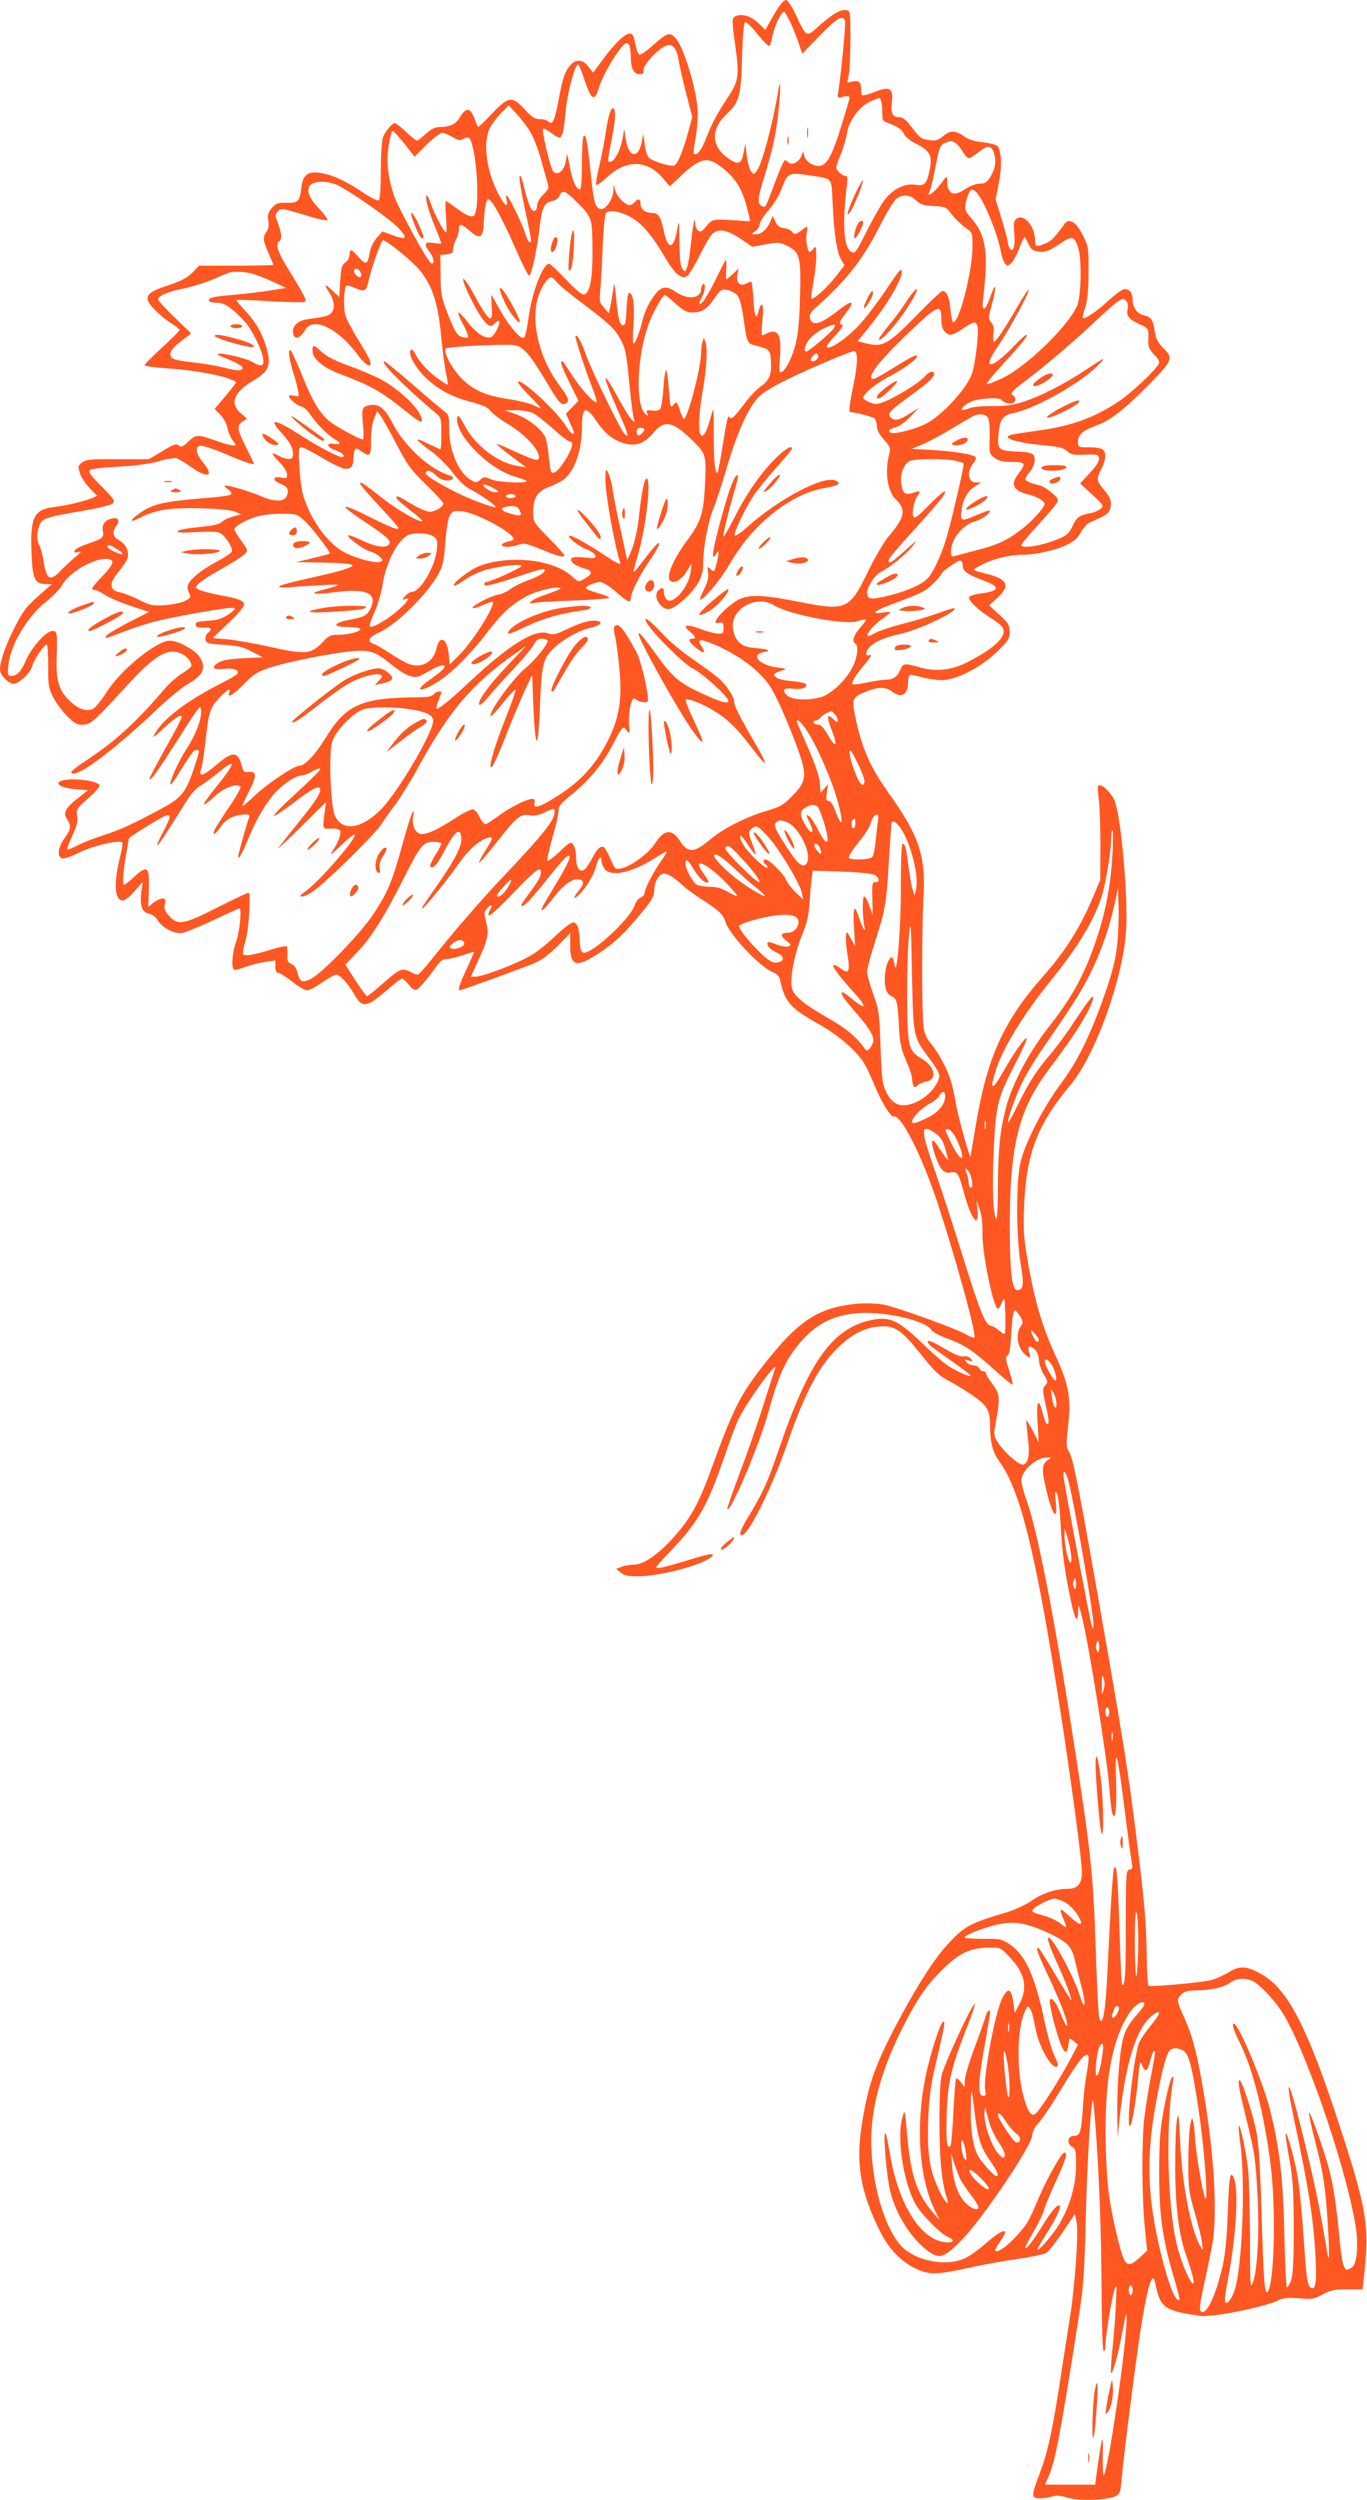 <?xml version="1.0" standalone="no"?>
<!DOCTYPE svg PUBLIC "-//W3C//DTD SVG 20010904//EN"
 "http://www.w3.org/TR/2001/REC-SVG-20010904/DTD/svg10.dtd">
<svg version="1.0" xmlns="http://www.w3.org/2000/svg"
 width="700pt" height="1280pt" viewBox="0 0 700 1280"
 preserveAspectRatio="xMidYMid meet">
<g transform="translate(0,1280) scale(0.1,-0.1)"
fill="#ff5722" stroke="none">
<path d="M3982 12756 c-15 -24 -35 -59 -45 -77 l-18 -32 -33 32 c-37 36 -81
52 -114 40 -26 -10 -26 -13 -6 -159 20 -143 15 -177 -32 -248 -63 -95 -89
-144 -118 -219 -24 -63 -49 -94 -64 -79 -2 3 1 36 9 73 7 37 12 97 12 133 -1
111 -73 347 -118 390 -28 26 -41 21 -115 -45 -28 -25 -56 -45 -64 -45 -7 0
-16 21 -22 52 -6 36 -14 54 -25 56 -24 4 -75 -43 -137 -126 l-55 -74 -24 31
c-29 37 -61 40 -91 9 -29 -32 -41 -68 -62 -181 -19 -104 -31 -130 -52 -109 -7
7 -26 12 -44 12 -25 0 -41 10 -77 50 -65 70 -82 68 -168 -22 -37 -40 -70 -70
-72 -68 -2 3 -10 23 -18 45 -20 53 -43 56 -70 10 -24 -40 -52 -55 -105 -55
-25 0 -44 -9 -73 -35 -21 -19 -42 -35 -46 -35 -4 0 -30 20 -56 45 -26 25 -52
45 -57 45 -14 0 -50 -43 -61 -73 -6 -16 -11 -93 -11 -172 0 -93 -4 -146 -11
-151 -6 -3 -41 14 -78 39 -87 60 -168 96 -228 103 -59 7 -82 -12 -90 -78 -9
-70 -17 -78 -75 -76 -45 1 -55 -3 -76 -27 -19 -23 -23 -36 -18 -65 4 -24 1
-43 -9 -56 -20 -27 -19 -45 10 -110 14 -31 25 -58 25 -60 0 -2 -86 -4 -191 -4
l-190 0 -27 -29 c-32 -34 -64 -51 -155 -80 -67 -23 -89 -42 -79 -71 8 -24 64
-79 114 -112 27 -16 48 -33 48 -37 0 -4 -40 -45 -90 -90 -49 -45 -90 -86 -90
-91 0 -4 48 -11 107 -15 161 -10 326 -43 362 -71 2 -2 -22 -33 -53 -70 l-57
-67 30 -31 c16 -17 33 -48 36 -69 4 -20 16 -48 27 -62 19 -25 19 -25 -1 -25
-11 0 -51 11 -89 25 -89 32 -99 32 -139 -7 -27 -26 -35 -29 -48 -18 -12 10
-26 6 -84 -30 l-69 -41 -160 0 c-140 1 -162 -1 -182 -17 -21 -17 -22 -21 -10
-56 7 -21 29 -55 50 -76 l38 -38 -24 -11 c-36 -16 -132 -39 -198 -47 -104 -12
-123 -53 -114 -250 5 -118 18 -144 72 -144 l31 -1 -40 -35 c-90 -78 -103 -95
-147 -180 -47 -91 -78 -179 -78 -221 0 -29 42 -73 69 -73 29 0 88 56 96 90 7
31 60 110 74 110 5 0 8 -48 8 -107 -1 -96 1 -114 23 -158 13 -27 45 -71 70
-97 39 -40 52 -48 83 -48 41 0 53 11 227 200 143 156 207 194 276 165 30 -12
54 -40 54 -63 0 -6 -22 -24 -48 -40 -26 -16 -68 -53 -92 -82 -139 -164 -249
-264 -392 -359 -83 -55 -99 -71 -70 -71 46 0 229 141 425 328 60 56 133 117
163 133 79 45 93 84 52 141 -23 33 -108 78 -148 78 -69 0 -254 -151 -325 -265
-27 -42 -58 -80 -70 -85 -36 -14 -76 1 -120 44 -53 51 -68 99 -65 215 4 136 3
141 -22 141 -31 0 -104 -81 -134 -148 -26 -61 -46 -82 -77 -82 -18 0 -19 5
-14 55 11 106 98 251 197 328 32 25 68 63 80 85 37 65 169 139 232 130 37 -5
31 -26 -26 -86 -59 -62 -65 -72 -41 -72 8 0 30 -11 50 -24 20 -14 79 -39 132
-57 l96 -32 -94 -48 c-100 -52 -136 -76 -128 -84 3 -2 37 9 76 25 39 16 113
41 164 55 104 28 390 78 416 73 11 -2 3 -12 -26 -33 -34 -23 -57 -30 -108 -33
-53 -4 -63 -7 -61 -21 3 -12 13 -15 41 -14 39 3 47 -7 22 -27 -9 -7 -15 -23
-13 -34 3 -19 12 -22 93 -27 73 -5 100 -11 145 -35 l55 -29 -100 -5 c-74 -4
-108 -10 -128 -23 -38 -25 -26 -37 31 -31 49 5 79 -6 68 -25 -4 -6 -40 -28
-79 -47 -173 -87 -298 -181 -341 -255 -18 -31 -15 -30 38 19 68 62 96 79 96
60 0 -8 -38 -81 -85 -163 -46 -82 -82 -151 -80 -153 8 -9 44 42 148 205 56 90
105 163 110 163 4 0 7 -10 7 -23 0 -46 -30 -123 -74 -190 -42 -64 -92 -175
-83 -184 3 -2 19 20 37 49 73 117 81 128 95 128 19 0 20 1 -12 -94 -39 -118
-63 -149 -152 -198 -154 -84 -222 -115 -308 -143 -48 -15 -109 -39 -136 -53
-26 -14 -49 -23 -52 -20 -3 3 8 34 25 69 24 50 29 72 25 100 -6 35 -3 39 54
90 34 29 61 59 61 66 0 17 -64 33 -137 33 -106 0 -95 -42 13 -50 l65 -5 -55
-44 c-63 -50 -74 -72 -52 -106 22 -34 20 -49 -14 -97 -33 -46 -39 -92 -13
-102 10 -4 45 8 88 29 67 34 206 67 221 52 3 -3 -1 -34 -10 -69 -35 -140 -30
-228 13 -228 10 0 38 21 60 48 l42 47 -7 -47 c-9 -72 2 -108 37 -115 18 -3 36
-17 46 -33 24 -41 87 -73 126 -66 18 3 90 33 161 66 71 33 130 60 132 60 13 0
1 -123 -16 -168 -20 -53 -27 -137 -12 -146 5 -3 32 3 59 14 28 10 74 22 102
26 l51 7 0 -32 c0 -20 5 -31 14 -31 7 0 40 -20 72 -45 31 -25 66 -45 77 -45
10 0 44 18 76 40 31 22 64 40 72 40 20 0 60 -43 94 -102 39 -69 63 -66 159 17
41 36 79 65 84 65 6 0 22 -14 35 -31 16 -21 30 -30 40 -26 14 5 60 61 110 131
12 17 28 26 45 26 15 1 52 9 82 20 30 10 56 18 57 16 1 -1 -16 -40 -37 -86
-37 -78 -47 -110 -36 -110 10 0 345 122 391 143 30 13 75 48 112 86 l63 64 0
-65 c0 -95 26 -110 109 -61 86 50 151 105 223 191 86 101 97 118 98 154 0 38
20 77 42 84 21 6 51 -11 106 -60 20 -19 69 -54 107 -78 78 -50 99 -71 110
-108 19 -63 173 -228 239 -255 25 -11 37 -23 41 -43 23 -111 51 -143 200 -226
98 -55 194 -139 231 -201 13 -23 36 -71 50 -106 34 -86 86 -170 100 -165 37
14 147 -205 227 -449 99 -304 201 -678 186 -683 -5 -2 -24 5 -41 16 -49 29
-358 141 -424 153 -33 6 -91 8 -131 5 -205 -19 -307 -86 -495 -330 -109 -141
-145 -214 -249 -499 -65 -181 -105 -256 -180 -345 -84 -99 -169 -162 -219
-162 -21 0 -51 -5 -67 -11 l-28 -11 24 -19 c18 -15 39 -19 90 -19 106 1 310
53 367 94 37 28 7 25 -102 -8 -130 -40 -174 -50 -174 -40 0 4 35 44 78 88 138
144 187 231 274 486 27 80 60 167 74 193 48 95 203 306 182 247 -3 -8 -29 -89
-58 -180 -28 -91 -83 -248 -121 -349 -38 -101 -68 -186 -65 -188 17 -18 165
331 211 499 45 161 75 235 125 307 94 132 195 191 345 199 141 7 340 -41 365
-88 5 -9 43 -29 84 -44 87 -32 129 -60 244 -164 45 -41 85 -73 87 -70 2 2 -5
34 -17 72 -19 55 -20 69 -9 76 10 5 16 41 20 119 3 62 10 112 16 113 6 0 18
-13 28 -30 17 -29 17 -32 1 -57 -22 -33 -14 -99 17 -131 29 -31 41 -31 29 1
-12 33 4 41 30 15 12 -12 20 -33 20 -52 0 -18 11 -51 24 -73 23 -37 23 -41 9
-57 -15 -16 -15 -25 0 -93 19 -85 21 -105 9 -105 -5 0 -14 22 -21 50 -23 90
-35 73 -28 -41 l6 -104 -30 59 c-17 32 -32 56 -33 55 -2 -2 2 -41 7 -87 12
-90 3 -135 -25 -140 -20 -4 -99 66 -129 115 -22 35 -22 36 -5 128 18 102 15
122 -29 179 -14 18 -25 38 -25 44 0 7 -7 12 -15 12 -9 0 -18 7 -21 15 -4 8
-16 15 -29 15 -12 0 -29 7 -36 16 -12 15 -11 16 11 9 23 -7 24 -6 11 9 -9 11
-23 15 -36 12 -14 -4 -47 10 -99 40 -73 44 -103 52 -77 20 6 -7 56 -44 111
-82 55 -38 100 -72 100 -76 0 -12 -92 31 -130 60 -19 14 -78 67 -130 117 -114
108 -156 126 -248 107 -200 -42 -321 -212 -478 -674 -53 -157 -80 -215 -155
-338 -40 -66 -49 -95 -26 -88 36 12 154 252 228 466 87 253 159 392 254 487
67 68 136 106 207 113 90 9 119 -10 234 -154 57 -72 86 -100 127 -120 28 -15
84 -48 123 -75 81 -54 94 -78 94 -168 1 -80 14 -127 50 -177 87 -121 154 -357
239 -840 71 -398 181 -1167 181 -1259 0 -60 -22 -85 -74 -85 -61 0 -134 -24
-188 -64 -27 -18 -81 -43 -120 -55 -194 -58 -220 -72 -306 -166 -66 -72 -140
-186 -235 -360 -131 -242 -169 -346 -202 -550 -35 -211 -10 -356 94 -563 45
-89 106 -151 184 -188 67 -31 104 -30 267 6 74 16 189 37 255 46 66 9 130 23
142 30 13 8 51 56 85 107 l62 92 9 -40 c11 -51 -8 -323 -33 -482 -10 -65 -35
-221 -54 -348 -40 -257 -63 -356 -106 -469 -39 -102 -39 -116 3 -116 17 0 47
4 64 9 23 7 46 5 80 -6 55 -17 201 -13 244 7 24 11 27 19 33 93 9 104 59 501
91 722 37 248 66 349 80 279 26 -130 45 -144 232 -170 62 -9 336 46 404 82 20
10 47 12 101 8 66 -6 78 -4 122 20 41 22 62 26 126 26 l77 0 6 53 c32 272 19
353 -139 832 -152 460 -250 647 -376 723 -81 48 -118 51 -176 15 -26 -16 -68
-35 -93 -41 -48 -12 -307 -35 -318 -28 -4 3 -8 73 -9 158 -3 184 -12 277 -58
643 -40 318 -67 483 -193 1200 -103 583 -126 700 -148 734 -14 22 -14 38 -3
136 16 140 3 209 -70 366 -61 132 -103 274 -136 466 -22 127 -25 167 -20 283
10 272 67 422 237 625 130 155 272 552 286 800 9 173 -26 569 -59 655 -12 32
-57 80 -76 80 -12 0 -13 -12 -6 -67 5 -38 9 -147 9 -243 l-1 -175 -38 -90
c-65 -154 -141 -275 -252 -400 -203 -230 -287 -414 -344 -747 -16 -95 -30
-175 -30 -178 -3 -16 -63 198 -75 270 -8 47 -20 101 -27 120 -18 59 -66 147
-100 186 -23 26 -34 51 -39 88 -9 64 -9 500 0 666 12 208 -23 312 -177 528
-89 124 -131 216 -162 346 -31 133 -29 143 27 168 72 32 117 34 149 9 49 -39
84 -19 84 48 0 16 4 32 8 35 5 3 31 -2 58 -10 27 -8 73 -15 102 -16 76 -1 200
62 287 145 58 56 65 66 65 102 0 34 -6 45 -52 87 l-53 49 43 39 c66 61 52 94
-48 120 -90 23 -88 20 -34 48 60 31 143 52 209 52 70 0 176 24 232 53 34 16
54 35 68 63 12 21 32 44 45 49 91 39 105 49 108 86 2 29 -4 44 -32 78 -42 50
-43 58 -16 111 23 44 26 80 8 98 -7 7 -38 12 -70 12 -57 0 -58 0 -58 28 0 36
24 58 88 81 77 28 137 74 265 202 132 132 138 145 82 199 -25 25 -36 45 -41
79 -9 63 -19 78 -54 86 -37 8 -60 39 -60 80 0 35 -15 55 -42 55 -10 0 -47 -27
-82 -59 -59 -55 -123 -98 -132 -89 -2 2 4 26 13 53 11 35 17 89 17 180 1 124
0 133 -28 188 -17 36 -38 63 -53 70 -22 10 -28 8 -44 -13 -52 -70 -65 -84 -95
-96 -47 -20 -54 -18 -54 17 0 72 -59 139 -96 108 -13 -11 -15 -25 -10 -74 6
-65 -6 -103 -24 -75 -5 8 -10 22 -10 31 0 9 -14 62 -31 118 l-31 101 17 85
c16 81 14 154 -5 185 -5 8 -36 17 -73 21 -41 4 -76 14 -94 27 -50 35 -76 37
-112 6 -27 -22 -38 -26 -74 -21 -42 6 -45 8 -105 87 -14 17 -33 30 -46 30 -36
0 -45 17 -39 74 8 74 -9 86 -83 57 -70 -26 -74 -26 -74 3 0 44 -9 56 -41 49
l-30 -6 8 44 c4 24 8 107 8 184 0 136 -1 140 -22 143 -30 4 -68 -18 -137 -79
-68 -62 -65 -63 -123 59 -19 42 -40 72 -49 72 -8 0 -27 -20 -42 -44z m59 -58
c13 -24 32 -72 45 -108 l22 -65 90 93 c89 91 117 107 129 76 5 -14 -19 -264
-34 -361 -6 -35 -6 -35 26 -28 22 5 31 3 31 -6 0 -7 -21 -77 -46 -157 -57
-182 -85 -214 -154 -179 -13 7 -27 23 -31 37 l-6 25 -11 -27 c-12 -29 -48 -46
-65 -29 -6 6 -14 11 -18 11 -4 0 -24 -44 -44 -97 -54 -144 -54 -145 -67 -141
-32 11 -31 36 6 154 46 149 63 231 75 364 10 105 8 145 -4 74 -29 -174 -83
-374 -110 -409 -14 -19 -16 -19 -29 -2 -8 10 -18 46 -22 80 l-7 62 -9 -44 c-9
-55 -24 -65 -61 -43 -104 61 -115 154 -27 237 66 62 74 91 80 289 3 120 9 181
16 183 6 2 35 -26 63 -62 29 -36 56 -63 61 -60 4 3 11 24 15 48 9 50 45 127
61 127 2 0 13 -19 25 -42z m-817 -134 c3 -9 6 -33 6 -54 0 -59 15 -90 44 -90
16 0 24 5 21 13 -12 29 91 137 131 137 23 0 41 -28 48 -72 3 -24 20 -100 38
-170 l33 -127 -18 -66 c-27 -102 -57 -176 -74 -182 -20 -8 -117 23 -133 42 -7
8 -15 38 -19 67 l-7 53 -8 -42 c-14 -75 -56 -84 -75 -16 -6 21 -11 52 -12 68
-1 19 -4 11 -9 -22 -9 -62 -40 -127 -63 -131 -18 -4 -18 -5 9 135 16 84 18
129 5 138 -13 7 -28 -44 -41 -135 -6 -41 -21 -114 -32 -163 -12 -48 -18 -90
-15 -94 4 -3 29 15 56 40 97 91 204 90 284 -4 l37 -43 48 45 c103 100 143 110
213 56 81 -61 115 -120 144 -251 l6 -29 -96 6 c-100 6 -98 6 -138 -43 -15 -17
-21 -19 -33 -10 -8 7 -14 22 -14 33 0 52 -12 -1 -21 -94 -6 -56 -15 -114 -21
-128 -9 -25 -10 -25 -24 -7 -10 14 -14 53 -15 140 -1 106 -2 114 -10 68 -18
-110 -49 -116 -70 -14 -14 70 -28 92 -57 92 -37 0 -62 18 -62 45 0 28 -12 32
-30 10 -7 -8 -18 -15 -25 -15 -23 0 -65 41 -74 73 l-9 32 -1 -30 c-1 -41 -36
-95 -61 -95 -31 0 -40 29 -55 182 -18 169 -24 200 -36 192 -5 -3 -9 -66 -9
-140 0 -80 -4 -134 -10 -134 -20 0 -42 51 -54 127 -8 43 -14 64 -15 46 -2 -65
-39 -109 -68 -81 -12 13 -52 172 -53 211 0 14 7 12 42 -13 38 -28 44 -29 54
-15 7 9 15 60 19 113 7 93 48 252 65 252 4 0 20 -38 35 -85 32 -96 50 -107 70
-39 23 79 119 234 145 234 4 0 11 -7 14 -16z m1293 -315 c1 -24 2 -50 2 -57 1
-7 13 -17 29 -22 50 -19 70 -32 81 -56 5 -13 33 -35 60 -49 73 -36 86 -61 72
-132 -15 -75 -25 -86 -74 -79 -55 9 -117 -23 -161 -82 -18 -26 -59 -98 -90
-160 -51 -102 -58 -112 -76 -102 -40 21 -48 143 -23 343 4 37 3 47 -9 47 -8 0
-23 9 -33 20 -18 20 -18 22 9 86 14 36 29 86 33 111 8 61 58 131 113 160 24
13 49 22 54 20 6 -2 12 -24 13 -48z m-1800 -127 c15 -25 38 -84 51 -131 13
-47 29 -102 34 -121 10 -33 9 -38 -21 -67 -19 -19 -31 -42 -31 -57 0 -15 -6
-26 -14 -26 -16 0 -29 30 -50 113 -8 33 -17 62 -20 65 -12 12 -5 -42 24 -178
33 -155 34 -160 22 -160 -5 0 -15 19 -22 43 -14 48 -87 197 -96 197 -3 0 -3
-11 0 -25 10 -40 -9 -29 -37 23 -64 118 -85 259 -52 340 9 20 35 56 58 80 l42
43 43 -47 c24 -26 55 -67 69 -92z m-646 -58 l52 -66 61 61 c34 34 70 61 80 61
10 0 34 -10 54 -22 28 -17 38 -19 54 -9 10 6 23 9 28 6 37 -23 61 -345 30
-395 -10 -17 -42 -5 -95 36 -25 19 -48 34 -52 34 -3 0 -3 -36 1 -80 3 -44 4
-80 1 -80 -11 0 -53 78 -76 140 -19 52 -25 60 -27 39 -2 -15 15 -73 37 -129
23 -56 41 -104 41 -106 0 -2 -18 -1 -40 2 -46 8 -52 -5 -20 -46 22 -28 27 -64
8 -58 -17 6 -173 290 -192 351 -31 98 -39 176 -25 255 6 39 15 72 20 72 4 0
31 -30 60 -66z m2819 6 c10 -5 27 -25 39 -45 11 -19 25 -35 32 -35 6 0 28 14
49 30 49 39 66 38 80 -5 13 -41 7 -78 -20 -123 -16 -25 -26 -32 -52 -32 -20 0
-51 -12 -77 -29 -60 -40 -91 -24 -91 46 0 24 -2 24 -30 -15 -33 -46 -80 -79
-61 -44 6 11 20 66 30 121 22 114 25 119 55 131 28 11 25 11 46 0z m-730 -170
c106 -17 97 -5 104 -148 8 -157 21 -242 43 -281 l17 -29 -44 -58 c-46 -58
-116 -121 -125 -113 -3 3 2 40 10 83 8 43 15 103 15 134 -1 50 -2 55 -14 40
-7 -10 -16 -18 -19 -18 -13 0 -23 66 -16 98 8 38 7 38 -31 10 -27 -20 -31 -20
-43 -6 -6 9 -25 18 -42 20 -22 2 -34 11 -44 33 l-15 30 -10 -27 c-17 -41 -47
-68 -75 -67 l-26 0 23 16 c12 8 22 24 22 35 0 11 20 42 44 70 25 27 54 74 66
106 34 91 36 91 160 72z m-2423 -52 c88 -48 270 -177 307 -219 46 -50 37 -59
-35 -33 l-51 19 -29 -33 c-16 -18 -31 -49 -35 -71 -11 -66 -20 -71 -57 -28
-37 43 -47 46 -47 13 0 -14 -9 -32 -22 -40 -18 -13 -22 -28 -26 -96 l-5 -81
-31 30 c-43 41 -51 39 -21 -5 28 -42 32 -85 10 -108 -15 -14 -30 -18 -119 -30
-46 -6 -76 -31 -76 -62 0 -45 35 -42 62 6 41 72 170 10 274 -132 38 -51 71
-66 59 -25 -4 12 -32 61 -62 110 -30 48 -59 104 -65 124 -10 38 -7 137 5 150
4 3 24 -2 46 -12 46 -20 57 -16 66 28 15 71 67 217 76 217 19 0 153 -109 188
-153 67 -83 95 -172 111 -348 6 -63 16 -142 23 -176 8 -35 12 -63 10 -63 -3 0
-24 13 -47 29 -48 33 -102 91 -118 127 -13 27 -28 32 -28 9 0 -30 39 -91 82
-131 65 -60 131 -95 227 -121 65 -17 91 -29 104 -48 11 -14 49 -43 85 -64 87
-51 162 -131 162 -172 0 -23 -22 -17 -129 32 -46 22 -86 38 -88 36 -1 -2 32
-30 74 -62 l78 -58 -43 7 c-100 15 -217 104 -269 201 -29 56 -43 69 -43 38 1
-92 171 -259 297 -293 26 -7 52 -17 58 -21 17 -16 -141 -10 -180 7 -34 14 -39
14 -56 -2 -17 -15 -22 -16 -45 -3 -64 34 -114 150 -114 263 0 65 -3 75 -22 88
-13 9 -85 70 -162 137 -76 66 -142 121 -148 121 -26 0 100 -127 260 -262 31
-25 32 -29 32 -107 0 -45 -2 -81 -5 -81 -3 0 -33 14 -68 31 -73 37 -63 19 27
-46 33 -25 81 -73 106 -107 32 -43 61 -69 95 -87 54 -28 128 -81 122 -88 -3
-2 -42 10 -88 27 -101 37 -269 128 -269 147 0 21 27 15 54 -12 16 -16 36 -25
56 -25 32 0 41 17 13 26 -102 30 -231 148 -294 269 -40 77 -71 101 -119 90
-37 -8 -39 -16 -31 -103 4 -39 3 -72 -1 -72 -14 0 -110 51 -155 82 -59 40 -97
100 -154 241 -27 67 -54 126 -59 131 -17 17 -12 -34 11 -109 12 -39 24 -83 26
-99 5 -27 4 -28 -21 -22 -14 3 -26 3 -26 -2 0 -14 43 -50 65 -54 10 -2 30 -19
42 -38 30 -46 91 -107 126 -128 36 -21 34 -30 -4 -24 -43 6 -34 -19 11 -34 34
-11 53 -34 30 -34 -18 0 -125 56 -202 106 -136 88 -178 97 -111 23 48 -53 63
-79 63 -113 0 -20 -5 -26 -22 -26 -13 1 -34 7 -48 15 -44 25 -45 16 -2 -28 25
-25 42 -52 42 -66 0 -20 -4 -22 -29 -16 -43 9 -49 -13 -8 -30 40 -16 48 -31
36 -62 -12 -34 -63 -34 -138 -1 -52 23 -174 58 -180 52 -3 -3 5 -12 18 -20 14
-10 19 -20 13 -26 -5 -5 -65 -13 -133 -18 -212 -17 -269 -30 -339 -81 -55 -40
-45 -47 18 -14 27 14 80 31 117 36 87 14 320 7 360 -11 l30 -13 -41 -11 c-22
-6 -48 -18 -57 -27 -9 -10 -42 -19 -79 -23 -115 -12 -148 -18 -148 -28 0 -5
39 -6 98 -2 66 4 105 3 119 -5 27 -14 67 -77 60 -95 -3 -8 -42 -33 -87 -57
-82 -44 -140 -96 -140 -125 0 -8 5 -24 10 -34 9 -16 5 -22 -22 -36 -18 -10
-65 -19 -103 -22 -64 -4 -77 -1 -133 27 -34 17 -79 35 -100 39 -53 11 -55 45
-6 103 20 24 40 55 46 68 12 33 -5 73 -42 95 -33 19 -38 41 -14 74 20 29 9 45
-25 37 -35 -8 -51 -32 -44 -65 6 -32 0 -37 -81 -65 -33 -11 -62 -26 -64 -34
-3 -9 2 -11 19 -7 19 5 16 0 -16 -26 -22 -18 -57 -51 -78 -73 -50 -52 -68 -42
-83 46 -5 35 -16 74 -22 86 -15 27 -15 61 -1 101 13 38 30 44 218 76 84 14
149 30 158 39 13 13 6 23 -57 87 -54 53 -69 75 -61 83 7 7 69 14 149 18 90 5
161 15 207 28 38 12 79 18 90 15 11 -4 44 -24 74 -45 85 -61 120 -48 61 23
-38 46 -43 82 -14 86 12 2 65 -16 119 -38 99 -43 155 -62 155 -54 0 2 -18 40
-40 84 -46 91 -49 112 -18 132 l22 15 -32 28 c-58 51 -34 109 69 169 70 42 85
72 70 140 -18 80 -56 152 -112 211 -29 31 -50 57 -48 59 2 2 77 0 167 -6 90
-5 170 -7 179 -4 16 7 11 18 -85 175 -50 81 -63 123 -42 136 15 9 12 43 -7 93
-15 40 -15 44 0 60 18 18 14 18 169 -28 43 -13 81 -21 84 -17 4 4 -16 31 -44
61 -56 59 -69 105 -34 125 30 18 95 12 139 -11z m3265 -35 c39 -44 108 -214
124 -305 3 -20 12 -45 19 -55 13 -17 14 -17 33 0 11 10 30 45 42 78 13 33 25
58 27 55 3 -2 12 -19 21 -38 14 -28 23 -34 56 -36 31 -3 49 4 99 37 67 46 78
44 98 -17 19 -55 16 -247 -5 -296 -44 -104 -258 -312 -383 -372 -41 -20 -77
-33 -80 -30 -3 3 30 44 73 91 105 115 138 155 131 161 -3 3 -32 -23 -65 -58
-119 -124 -168 -124 -82 -1 57 83 165 281 157 289 -2 3 -26 -32 -52 -78 -63
-110 -115 -188 -125 -188 -4 0 -6 18 -3 40 4 30 1 45 -11 59 -17 18 -16 23 4
96 21 75 21 116 0 59 -24 -67 -33 -84 -42 -84 -6 0 -8 19 -4 48 28 234 16 326
-55 408 -36 42 -40 51 -34 83 8 41 22 71 34 71 4 0 15 -8 23 -17z m-2052 -44
c83 -83 82 -82 84 -242 1 -150 -12 -223 -41 -234 -12 -5 -39 18 -94 75 -42 45
-82 82 -88 82 -29 0 -83 -136 -101 -255 -16 -106 -21 -125 -32 -125 -20 0 -79
72 -119 146 -23 41 -42 74 -43 74 -1 0 0 -27 2 -60 7 -96 -14 -80 -98 75 -24
43 -46 73 -48 66 -6 -17 71 -171 104 -211 30 -34 36 -36 59 -14 9 9 18 14 21
11 9 -9 -24 -77 -41 -83 -28 -11 -76 19 -117 73 -22 29 -45 53 -50 53 -5 0 5
-27 23 -60 18 -33 29 -63 25 -67 -3 -4 -19 -2 -33 3 -23 8 -34 26 -67 109 -36
93 -39 108 -40 205 l-1 105 33 3 c25 3 32 8 32 25 0 12 7 35 15 51 8 15 15 39
15 52 0 32 12 30 54 -7 53 -46 70 -37 73 36 4 81 12 125 23 125 18 0 69 -92
137 -247 37 -84 70 -150 74 -145 13 14 39 137 50 232 13 116 25 143 64 150 18
3 34 14 40 28 14 32 28 28 85 -29z m1741 5 c22 -21 38 -26 90 -29 52 -2 66 -7
79 -25 20 -30 62 -71 94 -93 24 -16 26 -24 26 -86 0 -127 -67 -391 -99 -391
-4 0 -11 30 -14 66 -6 65 -19 94 -41 94 -6 0 -65 -55 -131 -123 -143 -147
-174 -165 -251 -147 l-53 13 50 61 c100 122 183 261 177 299 -2 17 -21 -6 -79
-94 -42 -63 -106 -147 -142 -186 -65 -68 -149 -125 -163 -110 -4 4 14 30 42
58 30 32 44 53 37 56 -19 7 -16 16 17 58 53 67 36 74 -37 16 -92 -72 -135 -84
-146 -39 -4 15 4 29 29 52 167 149 246 252 342 443 28 56 62 109 74 117 33 23
68 20 99 -10z m-1476 -78 c62 -29 117 -89 185 -205 54 -92 88 -123 118 -105 9
5 37 51 62 101 25 50 54 101 64 112 30 33 75 27 146 -20 l62 -42 68 12 c61 11
73 11 106 -5 70 -33 76 -55 71 -259 -5 -186 -17 -257 -58 -342 -11 -22 -27
-44 -36 -47 -14 -6 -15 3 -9 79 10 116 -12 148 -76 114 -20 -11 -21 -10 -14
70 5 51 4 81 -3 81 -5 0 -12 -13 -16 -30 -12 -54 -22 -32 -27 55 -2 47 -7 87
-10 91 -3 3 -15 0 -26 -7 -31 -19 -55 4 -46 45 l6 31 -29 -27 c-16 -16 -31
-28 -34 -28 -2 0 -2 24 0 52 1 29 0 51 -3 47 -3 -3 -27 -50 -54 -105 -27 -55
-57 -105 -66 -113 -20 -16 -20 -4 -1 29 16 29 20 74 5 65 -5 -3 -10 -14 -10
-24 0 -49 -65 -58 -127 -17 -31 21 -49 27 -68 22 -34 -9 -88 -94 -105 -166
-15 -63 -37 -120 -47 -120 -3 0 -3 47 1 104 6 101 -2 156 -23 156 -6 0 -11
-37 -13 -82 -2 -64 -6 -83 -17 -83 -18 0 -27 35 -37 150 -5 50 -10 74 -11 55
-2 -19 -9 -60 -14 -90 l-11 -54 -25 29 c-23 26 -25 34 -19 89 3 34 9 133 12
221 4 88 11 166 16 173 16 18 58 14 113 -12z m-1365 -302 c0 -18 -14 -18 -30
1 -16 19 -3 40 16 24 8 -6 14 -18 14 -25z m-549 2 c24 -7 71 -26 104 -42 l60
-28 -80 -13 c-44 -7 -128 -17 -187 -22 -58 -5 -111 -12 -117 -16 -23 -13 -10
-25 29 -25 40 0 75 -23 142 -95 36 -38 87 -140 95 -188 7 -44 -7 -48 -59 -18
-33 19 -164 48 -174 39 -2 -3 17 -13 43 -23 68 -26 97 -46 81 -56 -14 -9 -18
-8 -118 15 -36 8 -100 18 -142 22 -43 4 -85 12 -94 19 -25 18 -10 49 46 91
l49 37 -84 81 c-47 45 -85 87 -85 93 0 19 47 39 133 57 43 9 108 29 145 45 37
16 74 31 82 34 28 10 87 7 131 -7z m1552 -42 c11 -15 73 -65 136 -112 126 -94
163 -129 190 -182 25 -49 29 -70 45 -237 8 -82 18 -157 22 -168 7 -18 6 -19
-9 -6 -10 8 -43 61 -74 118 -91 166 -81 115 20 -112 35 -78 40 -109 10 -70
-27 37 -171 334 -192 398 -22 64 -45 106 -54 97 -5 -5 50 -174 91 -279 12 -30
19 -57 17 -60 -10 -9 -77 64 -123 134 -25 39 -47 72 -49 74 -2 2 -6 1 -10 -2
-3 -4 15 -50 42 -103 l47 -96 -32 -33 -32 -33 21 -47 c24 -54 24 -55 12 -55
-5 0 -20 17 -32 38 -46 75 -230 245 -246 228 -4 -4 22 -36 57 -71 36 -36 62
-65 59 -65 -3 0 -21 7 -38 16 -18 9 -76 23 -128 31 -122 18 -188 49 -250 117
-45 49 -84 128 -70 142 9 10 307 24 350 17 46 -7 79 -45 162 -183 65 -110 78
-125 99 -117 25 10 19 29 -25 88 -106 139 -153 326 -114 456 15 52 49 103 67
103 5 0 19 -12 31 -26z m920 -63 c13 -12 23 -48 33 -112 20 -141 19 -137 67
-149 67 -17 72 -22 75 -80 4 -67 -9 -99 -53 -129 -20 -13 -61 -57 -91 -98 -40
-54 -59 -71 -65 -62 -11 19 -15 5 -39 -146 -11 -71 -23 -131 -25 -133 -13 -14
-20 50 -20 187 0 145 -1 151 -13 105 -21 -76 -33 -104 -48 -104 -21 0 -18 102
6 240 20 118 24 210 11 244 -7 18 -8 18 -14 -5 -4 -13 -7 -39 -7 -57 0 -78
-74 -353 -90 -336 -4 5 -13 26 -20 47 -13 42 -17 44 -35 20 -11 -15 -14 -1
-20 85 -4 56 -11 100 -15 97 -4 -2 -10 -46 -13 -96 -4 -51 -11 -97 -17 -104
-5 -6 -24 -10 -41 -7 -28 4 -31 2 -25 -13 5 -15 4 -16 -9 -5 -54 45 -43 309
20 470 23 59 69 140 80 140 2 0 27 -20 55 -45 41 -36 58 -45 88 -45 46 0 73
18 113 76 29 42 34 45 63 40 17 -4 39 -15 49 -25z m1996 -35 c7 -8 9 -25 5
-40 -8 -33 7 -51 62 -76 46 -20 47 -22 44 -84 -1 -31 4 -45 30 -71 25 -26 30
-37 22 -50 -20 -36 -140 -148 -203 -190 -127 -85 -242 -126 -416 -150 -60 -8
-118 -17 -130 -20 -64 -15 13 -40 164 -55 75 -7 100 -13 118 -30 19 -18 32
-20 91 -18 64 3 69 1 72 -18 2 -14 -13 -39 -47 -75 l-50 -54 62 -57 c60 -56
61 -58 42 -73 -11 -9 -31 -18 -45 -21 -64 -12 -75 -20 -97 -65 -17 -38 -30
-50 -71 -67 -84 -36 -192 -54 -192 -32 0 5 36 49 81 97 45 49 88 99 97 112 15
23 15 25 -21 57 -20 18 -49 36 -64 39 -42 9 -73 23 -73 33 0 5 9 19 20 32 26
30 36 68 23 89 -7 12 -30 17 -84 19 -96 4 -103 10 -96 90 6 73 22 97 75 107
103 19 330 144 422 233 62 60 56 59 -45 -8 -104 -70 -231 -136 -316 -164 -60
-20 -95 -25 -165 -25 -49 1 -102 -4 -117 -10 -42 -16 -52 -13 -32 9 10 11 35
24 55 30 50 13 130 15 138 3 10 -14 40 -23 57 -17 20 8 19 31 -1 42 -13 7 -1
21 67 72 103 78 257 209 364 311 77 73 122 109 136 109 4 0 12 -6 18 -14z
m-949 -86 c0 -36 5 -55 20 -70 22 -22 36 -19 97 22 51 34 61 35 69 4 7 -29
-12 -190 -28 -237 -26 -77 -153 -216 -236 -258 -52 -27 -158 -55 -178 -47 -21
8 -10 22 23 29 16 3 48 27 73 52 l45 47 -49 -31 c-56 -35 -78 -38 -97 -15 -16
19 0 34 127 126 87 63 114 95 89 104 -9 4 -24 -6 -40 -24 -27 -32 -157 -112
-216 -132 -30 -11 -42 -10 -68 1 -17 8 -31 17 -31 21 0 22 63 74 140 114 87
46 159 104 129 104 -8 0 -57 -27 -109 -60 -52 -33 -100 -60 -107 -60 -40 0 17
78 153 211 176 169 194 179 194 99z m-550 -50 c-11 -20 -129 -120 -142 -120
-12 0 -9 22 5 47 15 27 56 59 99 78 44 19 51 18 38 -5z m101 -288 c-20 -95
-26 -142 -17 -142 23 0 112 -23 123 -31 7 -6 13 -24 13 -40 0 -19 12 -43 36
-69 30 -33 35 -45 29 -68 -26 -100 -12 -198 36 -243 51 -48 41 -91 -43 -188
-21 -25 -68 -104 -103 -177 -96 -197 -111 -203 -355 -155 -174 35 -243 38
-298 16 -38 -16 -106 -75 -124 -108 -8 -16 -6 -18 14 -15 20 3 23 -1 23 -27 0
-27 -3 -30 -30 -29 -16 1 -58 12 -92 25 -68 26 -93 19 -50 -15 30 -24 34 -36
12 -36 -23 0 -18 -16 16 -44 39 -33 56 -33 35 -1 -25 38 -20 45 24 30 95 -33
206 -101 265 -160 52 -51 69 -79 118 -186 31 -70 71 -169 88 -220 42 -122 37
-151 -34 -224 -45 -46 -62 -56 -127 -75 -108 -31 -226 -91 -295 -149 -78 -67
-113 -69 -150 -11 -43 69 -83 66 -130 -7 -33 -52 -124 -119 -174 -129 -30 -6
-32 -4 -52 42 -12 27 -26 54 -31 61 -16 20 -38 3 -63 -46 -13 -26 -31 -53 -39
-60 -26 -22 -46 4 -46 58 0 26 -6 56 -14 66 -13 18 -17 16 -70 -35 -31 -29
-59 -50 -63 -47 -3 4 8 56 25 116 18 60 32 123 32 140 0 25 12 39 73 88 87 72
153 152 203 247 51 99 54 102 73 77 15 -20 16 -18 12 36 -1 31 2 74 9 96 9 33
14 37 26 26 9 -7 27 -13 40 -14 24 -1 25 1 19 47 -9 66 -39 179 -56 210 -69
126 -96 157 -114 128 -3 -5 -1 -27 4 -47 6 -21 16 -96 23 -168 14 -156 -1
-248 -56 -360 -69 -138 -147 -222 -288 -307 -70 -43 -99 -49 -91 -18 4 14 0
20 -11 20 -28 0 -120 -46 -176 -89 -30 -22 -59 -41 -65 -41 -6 0 -19 16 -28
35 -9 20 -24 38 -32 41 -9 4 -48 -15 -93 -44 -83 -55 -140 -82 -171 -82 -32 0
-53 41 -46 87 12 74 -13 10 -54 -139 -51 -187 -76 -247 -147 -355 -63 -98
-267 -308 -323 -335 -44 -21 -56 -15 -67 30 -6 24 -17 41 -32 47 -19 8 -23 17
-20 47 1 20 -1 40 -4 43 -3 4 -43 -5 -88 -19 -44 -14 -94 -26 -111 -26 -32 0
-32 -2 -8 90 14 55 24 230 12 230 -5 0 -77 -34 -158 -75 -175 -89 -204 -94
-248 -45 -23 25 -28 39 -23 61 4 24 2 29 -13 29 -10 0 -30 -10 -45 -21 l-27
-22 3 94 c4 113 -7 122 -75 60 -24 -23 -47 -41 -51 -41 -10 0 -7 60 9 150 8
47 15 86 15 88 0 6 167 110 188 116 31 10 28 -6 -13 -83 -19 -36 -33 -67 -30
-69 4 -4 42 54 156 236 19 30 48 61 64 69 17 9 56 38 88 64 101 84 97 57 -10
-75 -35 -43 -62 -81 -59 -84 3 -3 27 15 54 40 48 45 114 70 133 51 5 -5 -22
-53 -60 -108 -37 -55 -71 -108 -74 -117 -11 -30 7 -19 35 22 27 39 71 60 127
60 18 0 22 -4 16 -17 -12 -31 -55 -185 -55 -196 0 -23 19 10 51 88 40 96 78
163 127 224 41 50 115 101 146 101 12 0 36 9 55 21 18 11 36 17 40 14 5 -6
-16 -27 -173 -173 -37 -35 -66 -66 -63 -69 3 -2 45 25 94 62 92 71 129 92 139
82 15 -15 -12 -60 -106 -176 -56 -69 -104 -130 -107 -135 -3 -6 51 45 121 114
l126 125 -7 -50 c-12 -91 -13 -90 31 -87 24 2 42 -2 47 -9 9 -15 -10 -65 -42
-112 -14 -20 4 -7 44 32 37 36 69 62 73 58 15 -14 -177 -236 -250 -289 -30
-22 -35 -28 -19 -28 11 0 40 14 63 32 64 45 317 295 342 337 12 20 45 66 73
103 27 37 79 120 114 185 159 291 276 430 496 585 l60 42 -97 -102 c-95 -100
-157 -186 -143 -200 4 -4 23 13 44 38 20 25 76 88 126 140 49 53 98 110 107
128 12 23 24 32 42 32 14 0 27 -4 30 -9 8 -12 -63 -101 -114 -142 -63 -52
-192 -230 -177 -245 3 -3 33 29 66 72 34 42 61 69 61 61 0 -9 -23 -74 -51
-144 -51 -128 -85 -240 -76 -250 8 -7 29 37 90 192 31 77 71 172 89 210 l33
70 6 -155 c10 -232 24 -242 33 -25 9 231 16 262 68 313 45 45 135 96 188 107
19 4 41 12 49 18 11 10 9 13 -10 18 -32 7 -80 -6 -158 -43 -54 -26 -69 -30
-92 -21 -68 26 -200 -56 -409 -252 -96 -90 -158 -140 -165 -133 -3 3 2 21 10
41 8 20 15 39 15 42 0 11 -28 4 -40 -10 -9 -11 -33 -15 -84 -15 -285 -2 -364
-37 -468 -207 -53 -86 -106 -143 -134 -143 -28 0 -163 -91 -227 -151 -34 -32
-63 -57 -65 -55 -2 2 13 36 33 75 41 78 40 103 -1 99 -24 -3 -29 2 -36 32 -19
73 -48 75 -124 9 -75 -64 -102 -72 -83 -22 5 13 15 82 23 153 16 141 22 157
74 213 38 39 55 47 46 22 -13 -32 21 -13 77 45 52 52 69 62 137 84 88 28 302
71 404 81 98 10 128 1 203 -60 82 -66 124 -83 162 -62 16 8 46 24 67 36 41 22
65 19 45 -5 -7 -8 -39 -34 -72 -57 -70 -49 -55 -64 21 -22 74 40 175 137 264
251 90 118 134 158 219 204 53 28 169 54 169 37 0 -3 -29 -15 -64 -27 -34 -11
-72 -27 -82 -36 -18 -14 -16 -15 21 -9 22 3 115 8 208 11 92 4 167 10 167 14
0 4 -27 15 -60 24 -33 9 -60 21 -60 25 0 11 47 31 74 31 13 0 47 -21 80 -50
61 -54 76 -60 76 -32 0 25 43 113 88 179 50 74 65 103 54 103 -5 0 -35 -34
-67 -76 -31 -42 -58 -74 -60 -72 -2 2 7 39 20 81 42 139 72 397 46 397 -12 0
-26 -73 -40 -202 -6 -55 -21 -124 -35 -160 -14 -35 -25 -58 -25 -53 -1 6 -15
70 -31 144 -17 73 -35 165 -41 204 -6 40 -17 83 -25 97 -12 23 -13 21 -14 -35
0 -72 44 -323 76 -428 4 -11 -22 2 -78 39 -86 58 -177 108 -184 101 -9 -8 55
-58 91 -70 22 -8 41 -22 43 -31 3 -15 -3 -16 -56 -10 -64 7 -83 -3 -57 -30 9
-8 34 -20 56 -26 46 -13 46 -27 2 -53 -31 -18 -31 -18 -60 9 -93 88 -314 115
-474 58 -50 -18 -146 -91 -134 -102 3 -3 29 11 57 31 29 20 79 43 111 51 81
21 177 31 177 18 0 -9 -160 -82 -181 -82 -5 0 -9 -5 -9 -11 0 -14 40 -5 183
43 65 22 121 38 124 34 12 -12 -20 -34 -80 -56 -34 -12 -77 -33 -95 -47 -18
-13 -46 -26 -63 -28 -34 -5 -129 -54 -129 -67 0 -4 17 -1 38 8 73 32 75 31 58
-9 -26 -62 -113 -190 -164 -240 l-49 -49 -5 51 c-8 84 -47 103 -63 31 -16 -72
-80 -105 -148 -77 -20 9 -62 33 -94 55 -32 21 -68 42 -80 46 -37 12 -26 33 30
59 91 42 246 196 303 300 22 42 28 68 34 157 4 58 14 119 21 136 13 26 19 29
59 27 69 -3 270 -110 270 -143 0 -4 -13 -10 -30 -13 -16 -4 -30 -11 -30 -17 0
-13 46 -13 85 1 27 10 42 7 120 -25 88 -36 115 -42 115 -29 0 4 -36 44 -80 89
-77 78 -80 83 -80 128 0 76 20 109 76 131 27 10 61 27 76 37 59 41 98 150 98
274 0 101 20 109 73 30 43 -65 87 -100 145 -116 60 -16 103 0 149 56 57 68
101 57 208 -50 61 -61 63 -70 54 -238 -8 -131 -22 -172 -89 -263 -69 -93 -107
-178 -91 -204 16 -24 58 -4 86 42 l27 42 -5 -41 c-9 -77 -89 -172 -122 -144
-8 7 -15 23 -15 36 0 26 -10 30 -28 12 -18 -18 -14 -49 10 -75 30 -32 53 -29
108 17 71 60 110 123 110 179 0 92 22 216 51 292 17 43 46 131 65 196 55 190
110 315 165 377 20 23 72 55 156 96 106 52 282 127 333 142 24 7 24 -55 1
-170z m-181 143 c0 -16 -27 -32 -37 -21 -7 7 16 36 28 36 5 0 9 -7 9 -15z
m-1460 -290 c17 -9 62 -45 102 -80 39 -36 78 -65 85 -65 22 0 15 -33 -19 -90
-34 -55 -61 -80 -75 -67 -4 5 -10 44 -14 89 -5 55 -13 89 -26 106 -32 43 -90
84 -145 103 l-53 18 58 1 c33 0 71 -7 87 -15z m-701 -157 c57 -109 75 -133
153 -209 48 -47 88 -90 88 -97 0 -17 -41 -42 -70 -42 -15 0 -56 18 -93 40 -71
43 -77 45 -77 30 0 -5 32 -33 70 -62 39 -29 66 -54 61 -56 -17 -6 -123 56
-197 113 -99 78 -114 88 -121 82 -3 -3 40 -55 96 -114 55 -59 101 -111 101
-116 0 -12 -35 0 -134 50 -176 88 -183 77 -21 -30 78 -52 110 -78 110 -92 0
-33 -56 -31 -132 4 -36 17 -70 31 -77 31 -22 -1 68 -70 106 -82 21 -6 45 -19
54 -29 16 -17 16 -19 0 -25 -28 -11 -145 24 -199 58 -80 51 -157 162 -193 277
-8 25 -18 92 -21 149 -5 91 -4 102 11 102 9 0 58 -25 108 -55 51 -31 103 -55
118 -55 29 0 40 15 40 55 0 13 3 30 6 39 5 14 9 13 34 -4 45 -32 50 -27 50 55
0 46 6 90 16 113 l15 37 17 -22 c9 -12 46 -77 81 -145z m3031 132 c6 -11 9
-56 8 -101 -3 -79 -2 -82 25 -103 22 -16 43 -21 90 -21 70 0 73 -7 31 -62 -43
-56 -25 -87 61 -107 34 -8 75 -33 75 -45 0 -18 -68 -93 -120 -132 -76 -57
-121 -78 -225 -105 -49 -13 -100 -26 -112 -30 -20 -6 -23 -3 -23 25 0 61 60
135 123 152 35 9 84 45 74 55 -2 2 -29 -7 -61 -21 -82 -36 -90 -35 -83 20 9
61 31 102 70 125 l32 20 -27 0 c-43 0 -49 58 -11 102 8 9 12 21 9 27 -9 14
-97 29 -219 37 l-108 6 54 23 c30 12 99 49 153 82 55 33 106 63 114 66 32 11
60 6 70 -13z m-1760 -58 c0 -10 -22 -32 -32 -32 -4 0 -8 9 -8 20 0 13 7 20 20
20 11 0 20 -4 20 -8z m1593 -161 c21 -5 40 -11 42 -13 4 -4 -55 -264 -84 -366
-22 -81 -60 -168 -91 -212 -27 -37 -107 -75 -216 -101 -89 -21 -103 -18 -104
19 0 27 40 88 67 102 50 25 133 92 166 134 27 35 22 32 -37 -21 -67 -61 -86
-73 -86 -53 0 11 26 42 163 193 54 60 105 120 114 133 33 50 3 32 -68 -40 -51
-53 -75 -72 -81 -63 -10 16 0 76 18 104 20 31 18 33 -16 21 -44 -15 -58 -5
-65 45 -7 48 11 98 42 116 22 13 184 14 236 2z m-2373 -136 c17 -9 30 -18 30
-20 0 -13 -40 -3 -61 15 -29 23 -10 26 31 5z m120 -45 c0 -5 -11 -10 -25 -10
-14 0 -25 5 -25 10 0 6 11 10 25 10 14 0 25 -4 25 -10z m20 -71 c16 -30 7 -34
-45 -19 -62 17 -58 37 7 39 18 1 31 -6 38 -20z m-1106 -50 c36 -31 141 -167
135 -173 -2 -2 -42 -13 -89 -24 l-85 -20 130 -2 c72 -1 139 -5 149 -9 17 -6
16 -9 -10 -19 -39 -15 -88 -27 -222 -57 -145 -32 -175 -48 -72 -41 41 4 118 8
170 11 98 5 96 2 -12 -26 -73 -19 -37 -25 66 -11 163 22 223 -6 182 -86 -18
-34 -30 -41 -110 -56 -82 -15 -86 -36 -7 -36 33 0 62 -4 66 -9 7 -13 -59 -31
-114 -31 -37 0 -49 -5 -75 -34 -64 -67 -87 -69 -282 -26 -75 17 -169 33 -210
37 l-75 6 80 77 c45 42 81 84 81 94 0 21 -26 31 -130 50 -44 9 -90 21 -101 27
-20 10 -20 11 -3 30 10 11 63 46 119 77 55 31 108 65 118 75 17 17 17 20 -17
68 -20 27 -36 53 -36 59 0 14 46 42 104 62 32 11 81 17 133 18 78 0 84 -2 117
-31z m665 -85 c21 -15 23 -22 18 -69 -9 -87 -85 -215 -127 -215 -9 0 -25 -10
-36 -22 -17 -19 -17 -21 -1 -15 30 11 18 -10 -32 -55 -54 -49 -136 -96 -147
-85 -4 4 7 37 24 74 17 38 35 101 42 142 15 106 72 218 125 249 30 17 107 15
134 -4z m-1620 -65 c18 -11 31 -22 28 -25 -7 -8 -77 26 -77 37 0 14 12 11 49
-12z m4331 -84 c0 -29 22 -45 102 -75 92 -34 90 -55 -7 -68 -32 -4 -60 -13
-63 -20 -5 -16 50 -68 113 -107 27 -16 53 -38 59 -47 26 -43 -39 -107 -184
-180 -80 -40 -161 -48 -243 -24 -75 22 -83 21 -97 -14 -15 -35 -37 -50 -77
-50 -15 0 -57 -7 -93 -14 -36 -8 -68 -12 -73 -9 -11 6 10 41 62 103 25 30 38
51 29 47 -24 -9 -30 6 -12 32 22 31 81 58 162 75 95 20 296 115 279 132 -2 2
-40 -9 -85 -26 -44 -16 -127 -41 -184 -55 -57 -15 -118 -35 -137 -46 -18 -11
-36 -18 -38 -15 -10 9 32 58 74 87 23 16 43 32 43 35 0 2 -19 1 -42 -2 -62
-10 -40 10 45 41 156 58 177 68 216 108 23 22 41 44 41 48 0 11 82 69 97 69 7
0 13 -11 13 -25z m-966 -204 c75 -47 355 -101 423 -82 57 16 58 15 19 -31 -36
-41 -45 -71 -26 -83 18 -11 11 -70 -15 -122 -32 -64 -110 -138 -161 -152 -67
-19 -151 -14 -174 9 -29 29 -17 40 33 34 43 -5 74 6 64 23 -4 6 -36 13 -73 16
-41 3 -72 11 -82 21 -16 16 -13 19 48 38 8 2 -10 8 -40 11 -91 11 -141 66 -70
78 44 7 24 16 -49 22 -64 5 -96 33 -107 94 -19 103 116 182 210 124z m-1864
-532 c82 -13 114 -28 118 -56 7 -50 -175 -362 -266 -456 -101 -103 -203 -116
-238 -30 -21 48 -31 313 -14 373 14 54 110 154 162 169 45 13 159 13 238 0z
m2174 -25 c9 -8 16 -23 16 -31 0 -13 -5 -12 -25 7 -32 30 -33 12 -5 -61 31
-78 20 -93 -18 -26 -22 38 -38 57 -51 57 -11 0 -23 5 -26 10 -3 6 0 10 8 10 8
0 21 7 28 16 11 13 28 24 56 33 1 1 9 -6 17 -15z m-130 -104 c49 -81 119 -244
145 -340 33 -118 24 -149 -13 -47 -11 28 -24 47 -33 47 -13 0 -14 8 -9 43 l6
42 -19 -22 -19 -22 -4 52 c-3 34 -24 96 -61 180 -31 70 -57 130 -57 133 0 20
31 -12 64 -66z m282 -247 c-6 -14 -9 -15 -20 -2 -19 20 -56 125 -55 157 0 21
9 9 41 -55 24 -50 38 -89 34 -100z m-238 -125 c12 -16 38 -92 47 -141 11 -56
-10 -46 -44 21 -16 32 -36 64 -45 71 -20 17 -20 8 0 -30 27 -54 11 -69 -19
-18 -33 56 -34 73 -5 93 27 19 52 20 66 4z m-1348 -26 c0 -41 -60 -116 -265
-332 -113 -119 -248 -276 -349 -402 -42 -54 -81 -98 -87 -98 -5 0 -24 7 -41
16 -39 20 -53 14 -142 -65 -38 -33 -72 -61 -77 -61 -4 0 -30 37 -59 81 l-52
81 60 62 c69 70 140 182 240 381 84 167 99 185 152 185 22 0 40 -4 40 -9 0 -5
-14 -33 -32 -60 -17 -28 -28 -54 -25 -57 15 -15 37 10 76 86 54 102 83 120 83
48 0 -38 -44 -118 -132 -243 -66 -94 -73 -105 -66 -105 9 0 141 163 184 227
45 66 100 117 144 132 37 13 36 3 -8 -66 -19 -30 -33 -57 -31 -60 3 -2 44 46
92 107 100 128 120 144 167 136 22 -4 46 0 73 13 51 25 55 25 55 3z m1656 -44
c-3 -18 -8 -64 -12 -103 -4 -38 -11 -76 -17 -82 -11 -15 -113 -18 -121 -4 -3
5 19 40 49 77 31 38 58 80 62 94 13 54 49 70 39 18z m-116 -13 c0 -14 -4 -25
-10 -25 -11 0 -14 33 -3 43 11 11 13 8 13 -18z m-341 1 c52 -28 110 -140 97
-192 -11 -42 -41 -30 -84 34 -74 109 -93 147 -80 160 16 16 33 15 67 -2z m591
-56 c45 -91 74 -222 61 -280 l-7 -35 -12 35 c-6 19 -15 75 -21 123 -11 89 -16
107 -30 107 -5 0 -8 -100 -8 -222 1 -198 -20 -463 -31 -403 -2 11 -5 26 -8 34
-9 27 -33 -11 -40 -61 -10 -69 2 -117 31 -128 27 -10 32 -28 39 -167 4 -73 11
-105 35 -161 17 -39 31 -79 31 -90 0 -11 3 -28 6 -37 6 -14 8 -14 23 -1 9 8
27 16 40 18 62 8 51 77 -19 118 -69 40 -74 63 -75 325 0 121 4 261 10 310 9
82 10 63 15 -200 7 -328 5 -321 90 -435 28 -37 50 -75 50 -84 0 -45 -60 -115
-122 -140 -72 -30 -117 -14 -150 53 -20 41 -23 67 -29 231 -6 174 -8 190 -38
272 -17 49 -31 99 -31 113 0 14 16 76 36 138 57 176 63 209 75 417 6 107 13
201 15 209 6 19 41 -13 64 -59z m-701 -9 c56 -58 168 -245 177 -292 l7 -34
-37 35 c-21 19 -43 49 -50 65 -13 31 -88 105 -106 105 -13 0 -13 -17 0 -25 6
-3 10 -11 10 -16 0 -15 -69 45 -107 92 -18 23 -33 51 -33 63 0 15 12 4 40 -39
45 -67 49 -64 20 12 -18 47 -18 54 -4 68 24 23 34 19 83 -34z m1768 -88 c-11
-197 -45 -353 -118 -539 -49 -124 -109 -226 -218 -364 -95 -122 -180 -284
-211 -405 -30 -120 -39 -212 -40 -405 0 -101 -4 -169 -9 -160 -17 29 -21 178
-12 366 12 223 20 256 114 436 33 65 58 120 55 123 -8 8 -69 -80 -120 -170
-23 -41 -46 -75 -50 -75 -11 0 -10 9 8 71 35 117 141 292 288 473 142 176 223
312 260 436 20 66 46 229 46 288 0 23 3 42 7 42 3 0 3 -53 0 -117z m-1498 25
c5 -13 7 -25 4 -28 -5 -6 -33 30 -33 42 0 17 21 7 29 -14z m-408 -45 c61 -64
104 -122 97 -129 -10 -9 -182 162 -174 174 12 20 20 15 77 -45z m-405 -20
c-40 -56 -86 -146 -86 -167 0 -8 -9 -17 -19 -21 -11 -3 -25 -21 -31 -40 -24
-72 -226 -256 -264 -242 -11 5 -16 21 -17 54 -1 65 -12 97 -32 101 -9 2 -51
-29 -101 -77 -60 -56 -106 -90 -158 -114 -94 -45 -213 -87 -243 -87 l-24 0 38
83 c49 106 56 136 40 197 -11 45 -11 51 6 70 22 25 31 19 14 -9 -7 -11 -10
-24 -5 -28 4 -4 60 47 124 115 113 118 142 140 142 106 0 -21 -16 -49 -62
-110 -21 -28 -38 -54 -38 -57 0 -22 42 20 125 123 93 117 112 136 121 127 7
-7 -16 -54 -72 -147 -28 -47 -57 -95 -63 -107 -22 -43 4 -23 49 36 51 68 99
104 131 99 32 -4 33 -21 4 -56 -30 -36 -33 -52 -4 -26 37 33 78 100 91 148 12
46 28 62 28 28 0 -10 7 -28 16 -40 30 -43 137 -21 254 53 30 19 58 35 62 35 5
0 -7 -21 -26 -47z m379 -43 c33 -31 81 -74 108 -95 26 -21 46 -40 43 -42 -6
-6 -103 54 -155 96 -57 45 -111 104 -105 113 8 13 45 -12 109 -72z m-209 -6
c25 -42 60 -72 71 -60 3 2 -7 20 -21 39 -73 96 13 62 115 -46 32 -33 57 -63
54 -65 -2 -2 -23 8 -48 22 -30 18 -58 26 -91 26 -26 0 -56 5 -67 10 -22 13
-59 80 -59 110 0 29 15 17 46 -36z m922 -23 c26 -14 29 -39 5 -37 -16 1 -18
-8 -16 -84 l2 -85 -18 50 c-10 28 -22 48 -27 45 -9 -5 -7 -118 3 -155 10 -38
-13 -1 -27 43 -24 77 -34 62 -27 -44 l6 -99 -22 40 c-20 38 -22 39 -25 15 -2
-13 1 -58 8 -98 14 -85 6 -102 -32 -72 -15 11 -31 20 -38 20 -15 0 20 -49 92
-129 79 -86 80 -110 2 -46 -23 19 -45 35 -48 35 -17 0 0 -27 57 -93 103 -119
116 -148 82 -193 -15 -18 -16 -18 -37 11 -39 52 -90 93 -176 142 -133 77 -180
116 -188 160 -10 50 19 188 56 273 20 47 30 89 35 150 3 47 8 105 11 129 l6
44 146 -5 c86 -3 157 -10 170 -17z m-1882 -71 c-14 -22 -34 -40 -42 -40 -18 0
-13 10 35 62 35 39 39 26 7 -22z m3124 -294 c-9 -75 -25 -138 -66 -255 -73
-207 -137 -336 -223 -451 -91 -122 -187 -311 -207 -408 -21 -106 -20 -376 2
-509 19 -107 15 -138 -17 -138 -26 0 -37 85 -38 298 -2 447 43 627 210 846
121 160 193 274 214 340 13 43 -13 13 -89 -102 -40 -62 -97 -139 -125 -172
-72 -83 -113 -147 -168 -260 -25 -52 -48 -93 -50 -91 -8 8 38 137 75 211 19
39 64 113 100 165 156 226 196 289 243 382 56 112 99 234 126 358 l18 85 3
-100 c2 -55 -2 -145 -8 -199z m-1636 141 c17 -26 -12 -72 -47 -72 -40 -1 -44
-14 -12 -40 26 -20 28 -24 12 -30 -9 -4 -36 0 -58 9 -23 9 -44 15 -46 12 -12
-12 9 -38 43 -52 42 -18 44 -47 2 -52 -20 -2 -39 7 -74 40 -60 55 -126 137
-119 149 4 5 31 16 61 25 126 36 219 41 238 11z m-1707 -124 c6 -17 -41 -37
-64 -29 -17 7 -16 9 6 27 26 21 52 22 58 2z m2463 -785 c0 -42 -36 -85 -94
-112 -58 -28 -76 -32 -76 -17 0 19 53 72 91 91 21 11 43 29 49 40 14 27 30 25
30 -2z m207 -165 c-3 -10 -5 -2 -5 17 0 19 2 27 5 18 2 -10 2 -26 0 -35z
m-257 -25 c26 -18 38 -36 51 -80 9 -32 15 -58 13 -58 -1 0 -17 21 -35 48 -40
59 -38 56 -45 50 -9 -9 25 -115 46 -141 15 -18 26 -23 49 -19 35 5 39 -1 72
-122 36 -125 73 -166 64 -68 l-5 47 16 -45 c11 -29 16 -73 15 -127 -2 -100 57
-383 79 -383 5 0 14 15 21 33 13 30 14 27 17 -62 1 -51 0 -96 -3 -99 -3 -3
-15 4 -28 15 -12 12 -31 23 -42 25 -30 5 -55 67 -149 369 -47 151 -110 345
-141 432 -73 209 -72 237 5 185z m107 -28 c52 -110 32 -138 -22 -30 -40 80
-41 83 -17 78 9 -2 27 -23 39 -48z m80 -213 c4 -24 2 -37 -6 -37 -6 0 -11 11
-11 24 0 14 -5 37 -11 53 -9 26 -9 27 6 12 9 -8 18 -32 22 -52z m343 -818 c0
-5 -4 -9 -8 -9 -9 0 -32 44 -32 58 1 10 40 -38 40 -49z m64 -124 c21 -32 34
-91 17 -81 -13 8 -51 79 -51 96 0 18 17 11 34 -15z m26 -199 c0 -44 -17 -19
-24 34 -6 43 -6 44 8 20 9 -14 15 -38 16 -54z m-47 -293 c-28 -19 -29 -51 -7
-143 32 -139 62 -178 50 -67 -5 50 -4 58 6 42 6 -10 15 -80 19 -155 8 -149 19
-233 51 -387 22 -108 37 -132 39 -60 1 39 2 37 20 -33 33 -129 127 -719 138
-855 5 -71 13 -139 17 -149 16 -42 23 19 19 164 -7 199 7 153 44 -145 17 -132
33 -254 37 -272 5 -25 3 -32 -12 -35 -18 -3 -19 -19 -19 -290 0 -255 -4 -313
-20 -297 -2 3 -8 136 -13 297 -9 271 -13 314 -27 300 -6 -5 -19 -212 -34 -534
-10 -199 -24 -282 -41 -239 -5 11 -13 171 -19 355 -13 389 -24 493 -117 1090
-94 607 -184 1063 -235 1202 -16 44 -29 92 -29 108 0 52 77 119 135 119 19 0
19 -1 -2 -16z m107 -101 c28 -102 131 -685 129 -737 -1 -30 -1 -30 -9 -5 -8
22 -129 661 -143 753 -7 47 9 40 23 -11z m14 -374 c4 -27 3 -48 -2 -48 -11 0
-32 92 -31 138 l1 37 13 -40 c6 -22 15 -61 19 -87z m26 -160 c-1 -26 -3 -30
-10 -16 -6 9 -7 23 -4 32 9 25 14 19 14 -16z m117 -335 c-4 -17 -4 -17 -12 0
-4 9 -4 25 0 35 8 16 8 16 12 0 3 -10 3 -26 0 -35z m24 -205 c-8 -30 -9 -28
-9 27 0 50 1 56 9 33 7 -17 7 -38 0 -60z m29 -113 c0 -14 -4 -25 -10 -25 -5 0
-10 11 -10 25 0 14 5 25 10 25 6 0 10 -11 10 -25z m17 -142 c-3 -10 -5 -2 -5
17 0 19 2 27 5 18 2 -10 2 -26 0 -35z m-253 -827 c32 -13 76 -62 89 -98 10
-29 -11 -21 -58 23 -48 45 -54 42 -30 -14 21 -50 19 -52 -14 -25 -16 14 -56
33 -90 42 -55 15 -61 19 -49 33 14 17 85 52 106 53 7 0 28 -6 46 -14z m385
-211 c-1 -77 -5 -153 -9 -170 -4 -17 -8 48 -9 155 0 123 3 180 9 170 5 -8 9
-78 9 -155z m-487 61 c119 -52 146 -77 162 -151 8 -33 23 -95 35 -139 24 -89
17 -127 -9 -45 -30 98 -138 299 -160 299 -11 0 6 -50 50 -145 34 -74 72 -175
65 -175 -2 0 -38 59 -80 130 -43 72 -81 133 -86 136 -20 12 -6 -26 55 -155 62
-133 102 -241 88 -241 -4 0 -17 27 -30 59 -24 61 -46 89 -56 72 -3 -5 5 -51
18 -103 42 -161 69 -203 78 -121 3 31 3 31 26 13 l22 -18 -41 -78 c-48 -92
-153 -257 -176 -275 -20 -17 -38 6 -58 74 -39 132 -39 347 0 442 15 35 18 38
30 22 7 -9 18 -50 25 -91 18 -105 90 -230 116 -203 4 4 -2 25 -14 46 -12 22
-36 102 -52 178 -50 236 -97 341 -178 398 -42 28 -49 30 -138 29 -52 0 -94 3
-94 7 0 10 58 36 135 58 96 28 160 23 267 -23z m-176 -131 c83 -86 99 -160 54
-245 l-24 -45 -6 45 c-10 82 -28 90 -59 27 -38 -79 -98 -410 -86 -469 5 -21 3
-28 -9 -28 -32 0 -29 69 15 309 10 58 19 111 19 119 0 21 -17 5 -24 -24 -4
-15 -29 -87 -57 -161 -27 -73 -49 -148 -49 -166 l0 -32 -20 25 c-10 14 -21 22
-24 19 -3 -3 -9 -80 -14 -172 -4 -91 -11 -169 -15 -173 -17 -17 -22 15 -20
122 3 196 19 269 111 502 22 56 37 102 33 102 -14 0 -159 -314 -170 -368 -13
-65 -14 -354 -1 -477 5 -50 16 -110 24 -133 23 -63 1 -50 -33 21 -50 101 -64
188 -58 362 5 123 12 176 40 295 44 187 48 210 38 210 -12 0 -47 -102 -77
-218 -68 -267 -55 -567 32 -745 l25 -52 -27 30 c-88 101 -120 194 -138 397
-12 142 -13 143 -25 98 -29 -100 2 -317 62 -435 25 -51 130 -160 168 -175 37
-16 37 -30 2 -30 -132 1 -254 190 -297 460 -9 51 -18 96 -22 99 -14 13 6 -228
26 -303 30 -117 108 -239 192 -300 60 -43 80 -37 173 57 102 102 358 481 361
535 1 20 12 43 31 62 15 16 61 82 100 147 91 150 129 203 147 203 15 0 15 -12
-5 -130 -5 -30 -12 -100 -15 -155 -8 -114 -13 -129 -46 -130 -31 0 -37 -39 -9
-55 19 -9 21 -20 21 -95 0 -101 -31 -209 -85 -300 -34 -57 -105 -139 -112
-131 -2 2 17 36 42 75 50 77 80 140 71 149 -11 10 -43 -29 -94 -112 -46 -74
-82 -120 -82 -102 0 4 20 42 44 84 25 42 48 91 52 107 4 17 31 82 60 146 53
114 63 149 44 149 -14 0 -89 -133 -132 -235 -54 -125 -55 -128 -111 -190 -48
-54 -99 -90 -110 -78 -4 3 8 25 25 49 55 76 14 67 -82 -18 -30 -26 -73 -57
-96 -68 -88 -43 -234 -21 -314 47 -102 88 -181 372 -167 608 11 185 81 391
210 620 46 81 83 131 142 191 92 93 151 123 249 123 58 1 61 0 102 -44z m1252
-129 c34 -18 100 -87 142 -149 115 -172 326 -778 380 -1093 17 -97 10 -202
-15 -220 -10 -8 -22 -14 -27 -14 -17 0 -28 43 -38 151 -15 163 -29 263 -51
351 -24 96 -101 316 -106 302 -2 -6 12 -71 31 -145 43 -164 54 -239 66 -439 9
-153 7 -198 -5 -124 -36 221 -68 371 -132 628 -67 270 -88 286 -32 25 71 -336
94 -484 105 -675 7 -133 2 -176 -20 -168 -21 8 -26 38 -41 268 -8 116 -21 252
-30 301 -17 97 -54 230 -61 222 -3 -2 5 -60 18 -128 19 -105 22 -160 23 -354
0 -167 -4 -240 -13 -267 -8 -21 -17 -38 -22 -38 -4 0 -10 118 -13 263 -6 292
-24 449 -74 647 -34 138 -161 440 -185 440 -12 0 -2 -32 33 -103 64 -127 122
-358 155 -615 29 -228 20 -620 -16 -656 -14 -14 -20 61 -30 409 -6 216 -15
356 -25 404 -19 98 -75 271 -87 271 -12 0 -4 -44 37 -210 41 -166 44 -189 55
-390 9 -181 -1 -375 -24 -435 -14 -37 -15 -21 -15 230 -1 149 -5 306 -10 350
-10 88 -40 229 -47 222 -3 -2 1 -47 8 -98 24 -184 12 -557 -22 -716 -12 -55
-42 -104 -56 -90 -4 4 2 58 14 120 41 209 56 449 31 514 -19 49 -26 7 -32
-177 -4 -118 -12 -204 -25 -265 -34 -154 -86 -265 -113 -238 -9 9 -4 44 19
150 17 76 36 169 42 207 24 154 7 449 -46 761 -32 195 -58 293 -100 386 -40
89 -40 93 -14 119 15 15 33 20 75 20 72 0 144 16 175 40 30 23 80 26 118 6z
m-558 -117 c0 -6 -20 -34 -45 -61 -28 -31 -51 -69 -60 -101 -21 -67 -35 -239
-34 -397 l2 -125 8 80 c31 302 89 487 171 548 47 35 43 10 -7 -50 -26 -32 -54
-72 -61 -89 -30 -71 -72 -472 -45 -424 11 19 30 138 40 250 7 77 9 82 19 58
17 -41 28 -34 42 22 7 28 15 50 20 50 8 0 6 -13 -21 -155 -10 -55 -23 -138
-29 -185 -14 -115 -13 -408 2 -559 l12 -123 -37 -35 c-64 -58 -77 -48 -110 82
-45 183 -58 272 -64 465 -9 297 18 501 87 646 16 33 41 73 56 87 28 28 54 35
54 16z m-130 -20 c0 -17 -20 -49 -30 -49 -5 0 -7 7 -5 15 3 8 7 22 10 30 5 17
25 21 25 4z m-563 -116 c-3 -10 -5 -2 -5 17 0 19 2 27 5 18 2 -10 2 -26 0 -35z
m473 -154 c-6 -38 -17 -72 -22 -75 -15 -10 -4 115 12 147 20 37 25 6 10 -72z
m435 37 c21 -32 41 -131 70 -338 27 -201 42 -438 26 -402 -13 29 -51 256 -52
313 -1 25 -5 60 -8 76 -7 29 -8 28 -17 -20 -5 -27 -9 -113 -9 -190 0 -128 3
-149 32 -250 18 -60 35 -130 38 -155 6 -44 6 -45 -9 -19 -48 83 -94 321 -103
539 -6 131 -8 148 -16 110 -5 -25 -9 -128 -9 -230 -1 -200 17 -354 53 -457 37
-109 48 -153 38 -153 -14 0 -56 97 -79 183 -51 193 -63 617 -24 847 5 27 4 32
-5 24 -7 -6 -24 -71 -38 -145 -22 -114 -26 -162 -27 -329 -1 -223 15 -341 70
-532 39 -133 41 -146 20 -128 -24 19 -74 180 -106 345 -47 236 -46 426 5 689
31 164 51 233 71 244 24 13 63 2 79 -22z m-916 -50 c12 -67 15 -183 4 -172 -4
4 -12 61 -18 126 -11 125 -4 147 14 46z m-170 -236 c17 -143 30 -187 77 -256
44 -64 52 -84 35 -84 -11 0 -75 71 -92 101 -26 49 -39 128 -38 234 1 125 4
126 18 5z m621 -86 c18 -243 30 -549 31 -847 1 -163 5 -300 10 -303 5 -3 9 7
9 21 0 46 32 248 46 290 13 37 13 31 8 -75 -2 -63 -11 -168 -18 -232 -7 -65
-9 -118 -6 -118 8 0 33 86 49 170 29 148 29 147 30 114 4 -113 -94 -783 -117
-806 -4 -4 -6 43 -5 105 2 119 -2 109 -27 -65 l-12 -88 -128 0 -129 0 19 43
c33 74 60 217 145 757 33 209 37 249 45 563 7 294 27 613 37 604 2 -2 7 -62
13 -133z m-544 20 c7 -28 30 -75 50 -104 21 -31 33 -58 29 -68 -5 -13 -10 -12
-31 10 -34 34 -74 147 -73 206 1 26 3 38 6 27 2 -11 11 -43 19 -71z m87 2 c15
-24 39 -51 52 -60 26 -17 24 -49 -2 -44 -14 3 -93 122 -93 140 0 19 17 5 43
-36z m-207 -157 c5 -35 4 -42 -6 -32 -7 6 -14 33 -17 60 -5 60 13 38 23 -28z
m-27 -139 c8 -14 31 -48 52 -76 22 -28 39 -56 39 -62 0 -20 -27 -14 -58 13
-40 33 -69 106 -76 190 l-6 70 18 -55 c10 -30 24 -66 31 -80z m109 3 c28 -29
41 -48 33 -51 -13 -4 -76 50 -92 81 -19 34 14 18 59 -30z m772 -568 c0 -14 -4
-25 -10 -25 -5 0 -10 11 -10 25 0 14 5 25 10 25 6 0 10 -11 10 -25z"/>
<path d="M4133 12120 c0 -25 2 -35 4 -22 2 12 2 32 0 45 -2 12 -4 2 -4 -23z"/>
<path d="M4032 12080 c0 -19 2 -27 5 -17 2 9 2 25 0 35 -3 9 -5 1 -5 -18z"/>
<path d="M4376 11801 c-37 -82 -47 -121 -22 -85 20 28 70 154 64 160 -3 2 -21
-32 -42 -75z"/>
<path d="M4392 11653 c-15 -29 -23 -73 -14 -73 9 0 42 64 42 80 0 16 -19 11
-28 -7z"/>
<path d="M2114 11673 c22 -60 39 -93 48 -93 12 0 10 7 -18 71 -30 65 -51 81
-30 22z"/>
<path d="M1600 11004 c0 -40 55 -87 140 -118 146 -55 211 -90 307 -167 99 -79
113 -88 113 -69 0 45 -105 150 -203 204 -34 19 -109 51 -167 72 -68 24 -117
49 -141 71 -44 40 -49 41 -49 7z"/>
<path d="M1525 10635 c60 -53 126 -98 132 -91 4 3 4 8 2 9 -37 30 -161 117
-166 117 -5 0 10 -16 32 -35z"/>
<path d="M1350 10560 c13 -24 45 -42 68 -38 13 3 7 11 -23 31 -47 32 -60 34
-45 7z"/>
<path d="M843 10333 c9 -2 25 -2 35 0 9 3 1 5 -18 5 -19 0 -27 -2 -17 -5z"/>
<path d="M880 10290 c-11 -7 -6 -10 20 -10 26 0 31 3 20 10 -8 5 -17 10 -20
10 -3 0 -12 -5 -20 -10z"/>
<path d="M955 9980 l-30 -7 38 -7 c45 -10 170 2 162 15 -7 10 -125 10 -170 -1z"/>
<path d="M2927 11598 c-4 -13 -9 -61 -13 -108 -5 -68 -4 -83 6 -73 8 7 15 49
18 107 5 93 0 120 -11 74z"/>
<path d="M2830 11566 c-12 -34 -13 -56 -1 -56 15 0 33 62 22 73 -7 7 -14 1
-21 -17z"/>
<path d="M2560 11320 c0 -22 37 -100 66 -137 43 -56 47 -36 8 35 -44 83 -74
123 -74 102z"/>
<path d="M4639 11253 c-24 -38 -68 -96 -97 -130 -29 -35 -47 -63 -41 -63 26 0
137 138 183 228 29 57 0 34 -45 -35z"/>
<path d="M4440 11269 c-12 -23 -19 -43 -16 -46 6 -7 46 58 46 75 0 22 -9 13
-30 -29z"/>
<path d="M1180 11130 c0 -5 14 -10 30 -10 17 0 30 5 30 10 0 6 -13 10 -30 10
-16 0 -30 -4 -30 -10z"/>
<path d="M1100 11080 c0 -9 106 -43 168 -54 58 -10 34 13 -35 33 -90 26 -133
33 -133 21z"/>
<path d="M5360 10883 c-26 -10 -70 -44 -70 -54 0 -14 38 -1 73 23 38 27 37 46
-3 31z"/>
<path d="M5438 10715 c-69 -36 -101 -63 -57 -50 40 12 129 58 140 72 19 23
-11 15 -83 -22z"/>
<path d="M5342 10413 c-24 -10 0 -23 43 -23 48 0 75 8 75 21 0 9 -96 11 -118
2z"/>
<path d="M5391 10349 c-17 -7 -21 -13 -14 -20 12 -12 53 5 53 21 0 12 -7 12
-39 -1z"/>
<path d="M4560 10833 c-36 -24 -70 -55 -70 -65 0 -18 24 -6 68 37 47 45 48 58
2 28z"/>
<path d="M3966 10448 c-75 -76 -147 -181 -210 -307 -26 -51 -49 -91 -52 -88
-4 4 27 134 62 251 16 58 17 69 5 61 -16 -9 -50 -110 -91 -267 -35 -134 -39
-178 -11 -130 14 23 14 2 0 -54 -11 -43 -12 -44 -30 -28 -17 16 -18 15 -13
-17 4 -24 -2 -48 -20 -84 -14 -27 -23 -51 -21 -54 11 -10 102 98 144 169 66
113 125 184 209 256 91 78 193 130 282 145 75 13 91 23 61 38 -57 31 -289 -90
-451 -234 -36 -33 -66 -53 -68 -46 -6 17 62 155 105 215 20 28 66 85 103 126
94 107 96 110 75 110 -9 0 -45 -28 -79 -62z"/>
<path d="M3959 10343 c-14 -16 -32 -37 -40 -47 -13 -18 -13 -19 7 -8 23 12 80
82 66 82 -4 0 -19 -12 -33 -27z"/>
<path d="M3387 10181 c-15 -46 -25 -86 -23 -89 8 -7 46 61 52 94 3 17 4 42 2
55 -3 17 -12 0 -31 -60z"/>
<path d="M3187 10181 c-2 -10 -1 -25 4 -32 6 -10 9 -4 9 19 0 36 -5 42 -13 13z"/>
<path d="M2997 10129 c26 -34 54 -68 60 -77 21 -25 27 -5 8 24 -25 39 -96 114
-107 114 -5 0 12 -28 39 -61z"/>
<path d="M3905 10020 c-16 -16 -24 -30 -19 -30 6 0 23 14 39 30 16 17 24 30
19 30 -6 0 -23 -13 -39 -30z"/>
<path d="M4060 9938 l-35 -11 29 -8 c35 -10 88 0 83 15 -5 15 -35 17 -77 4z"/>
<path d="M3780 9881 c-13 -25 -13 -34 0 -26 16 10 32 45 21 45 -6 0 -15 -9
-21 -19z"/>
<path d="M3309 9809 c-7 -14 -8 -24 -1 -31 17 -17 42 -1 42 27 0 31 -25 34
-41 4z"/>
<path d="M3646 9722 c-81 -69 -87 -91 -14 -50 39 21 108 101 97 112 -2 3 -40
-25 -83 -62z"/>
<path d="M2885 9689 c-102 -13 -239 -70 -275 -114 -24 -29 -5 -25 91 21 89 41
165 62 282 79 26 3 45 10 42 16 -7 10 -54 10 -140 -2z"/>
<path d="M3321 9598 c45 -64 185 -200 226 -220 47 -22 183 -145 183 -166 0
-18 -39 -7 -138 39 -113 52 -151 84 -233 200 -117 163 -119 140 -6 -66 127
-233 231 -395 245 -381 2 3 -19 52 -46 110 -35 74 -46 106 -37 106 34 0 126
-44 187 -90 44 -33 92 -84 138 -146 40 -53 74 -93 77 -90 3 3 -16 43 -43 88
-84 144 -114 202 -114 224 0 25 -39 85 -78 120 -15 13 -73 57 -130 96 -59 40
-130 100 -165 139 -65 72 -107 95 -66 37z"/>
<path d="M2946 9498 c-39 -45 -132 -225 -122 -235 8 -8 4 -13 64 92 28 50 67
106 86 124 20 19 36 41 36 48 0 25 -29 12 -64 -29z"/>
<path d="M2473 9449 c-50 -25 -74 -49 -49 -49 34 0 108 51 94 65 -2 2 -23 -5
-45 -16z"/>
<path d="M1723 9395 c-65 -30 -93 -55 -62 -55 12 0 179 80 179 86 0 13 -54 -1
-117 -31z"/>
<path d="M1860 9361 c-30 -9 -75 -30 -100 -46 -59 -37 -272 -207 -266 -212 8
-8 49 19 138 89 48 38 113 84 143 103 60 36 145 61 172 51 14 -6 13 -9 -6 -30
l-22 -23 45 10 c52 12 57 27 20 56 -32 25 -52 25 -124 2z"/>
<path d="M3321 9054 c1 -65 4 -157 8 -204 6 -76 7 -81 14 -45 8 42 -7 352 -17
362 -3 4 -6 -47 -5 -113z"/>
<path d="M3400 9098 c1 -27 27 -148 33 -155 11 -10 8 64 -4 113 -11 42 -29 70
-29 42z"/>
<path d="M2350 9058 c-11 -18 -20 -40 -20 -48 1 -15 50 57 50 73 0 15 -11 6
-30 -25z"/>
<path d="M3176 8914 c-22 -73 -17 -105 8 -56 10 20 16 50 14 75 l-3 42 -19
-61z"/>
<path d="M1595 8480 c-16 -16 -24 -30 -19 -30 6 0 23 14 39 30 16 17 24 30 19
30 -6 0 -23 -13 -39 -30z"/>
<path d="M1940 8428 c-22 -36 -23 -89 -2 -96 9 -3 11 3 6 22 -4 17 1 36 15 59
24 39 26 47 11 47 -6 0 -19 -15 -30 -32z"/>
<path d="M1798 8245 c-6 -14 -8 -28 -4 -33 10 -9 48 37 40 49 -10 16 -24 10
-36 -16z"/>
<path d="M4895 10543 c-25 -14 -27 -18 -12 -21 28 -6 64 6 71 23 7 20 -20 19
-59 -2z"/>
<path d="M4986 10228 c-27 -18 -44 -34 -38 -36 14 -4 85 32 101 52 23 27 -9
19 -63 -16z"/>
<path d="M4553 9852 c-57 -32 -68 -41 -63 -45 8 -8 81 20 97 36 23 22 0 28
-34 9z"/>
<path d="M1492 10088 c-18 -18 -15 -28 8 -28 13 0 20 7 20 20 0 23 -10 26 -28
8z"/>
<path d="M1504 10019 c-13 -21 13 -33 46 -19 46 19 46 30 1 30 -22 0 -43 -5
-47 -11z"/>
<path d="M1664 9689 c-104 -17 -103 -28 1 -23 144 7 204 14 210 25 7 11 -140
10 -211 -2z"/>
<path d="M1465 9640 c-4 -6 6 -10 22 -10 22 0 25 2 13 10 -19 12 -27 12 -35 0z"/>
<path d="M2144 9955 c-18 -14 -18 -14 7 -15 14 0 34 7 45 15 18 14 18 14 -7
15 -14 0 -34 -7 -45 -15z"/>
<path d="M4620 9687 c-24 -11 -24 -11 15 -15 21 -2 55 0 75 3 30 6 32 9 15 15
-29 12 -76 11 -105 -3z"/>
<path d="M4755 9520 c-4 -6 7 -10 27 -9 27 0 30 2 13 9 -27 12 -33 12 -40 0z"/>
<path d="M4585 9489 c-11 -17 2 -22 39 -15 50 10 55 26 7 26 -22 0 -43 -5 -46
-11z"/>
<path d="M3873 9563 c9 -2 25 -2 35 0 9 3 1 5 -18 5 -19 0 -27 -2 -17 -5z"/>
<path d="M1974 9141 c-70 -53 -99 -79 -93 -85 7 -7 122 74 134 94 14 23 -3 19
-41 -9z"/>
<path d="M2137 9105 c-46 -24 -84 -57 -123 -109 l-37 -48 75 58 c41 33 90 67
107 76 18 10 29 22 26 28 -8 13 -15 13 -48 -5z"/>
<path d="M2080 8195 c-13 -14 -21 -27 -18 -30 2 -3 17 9 33 25 16 17 24 30 19
30 -6 0 -21 -11 -34 -25z"/>
<path d="M4036 8498 c15 -29 29 -47 31 -41 5 14 -37 93 -49 93 -5 0 4 -24 18
-52z"/>
<path d="M3860 8533 c0 -4 18 -33 40 -63 46 -63 55 -50 10 15 -30 44 -50 63
-50 48z"/>
<path d="M5610 3769 c0 -72 20 -311 29 -349 15 -58 12 171 -3 282 -13 106 -26
138 -26 67z"/>
<path d="M5738 3382 c-3 -9 -1 -26 3 -37 6 -15 8 -11 8 18 1 40 -4 48 -11 19z"/>
<path d="M5683 570 c-7 -30 -15 -73 -18 -95 -6 -37 -5 -39 9 -21 18 22 29 86
24 136 -3 33 -4 32 -15 -20z"/>
<path d="M5606 563 c-12 -66 -17 -272 -6 -239 10 32 26 276 18 276 -3 0 -8
-17 -12 -37z"/>
<path d="M5573 215 c0 -22 2 -30 4 -17 2 12 2 30 0 40 -3 9 -5 -1 -4 -23z"/>
<path d="M422 9701 c-53 -18 -89 -41 -64 -41 22 0 122 41 122 51 0 11 6 12
-58 -10z"/>
<path d="M540 9635 c-70 -38 -104 -65 -81 -65 19 0 171 81 171 91 0 16 -24 9
-90 -26z"/>
<path d="M875 9576 c-52 -16 -86 -35 -64 -36 22 0 122 30 134 41 13 13 -22 10
-70 -5z"/>
<path d="M609 9460 c-13 -10 -21 -19 -17 -20 14 0 58 23 58 32 0 14 -16 9 -41
-12z"/>
<path d="M3721 4904 c-37 -31 -41 -51 -6 -28 23 15 53 54 41 54 -2 0 -18 -12
-35 -26z"/>
</g>
</svg>
